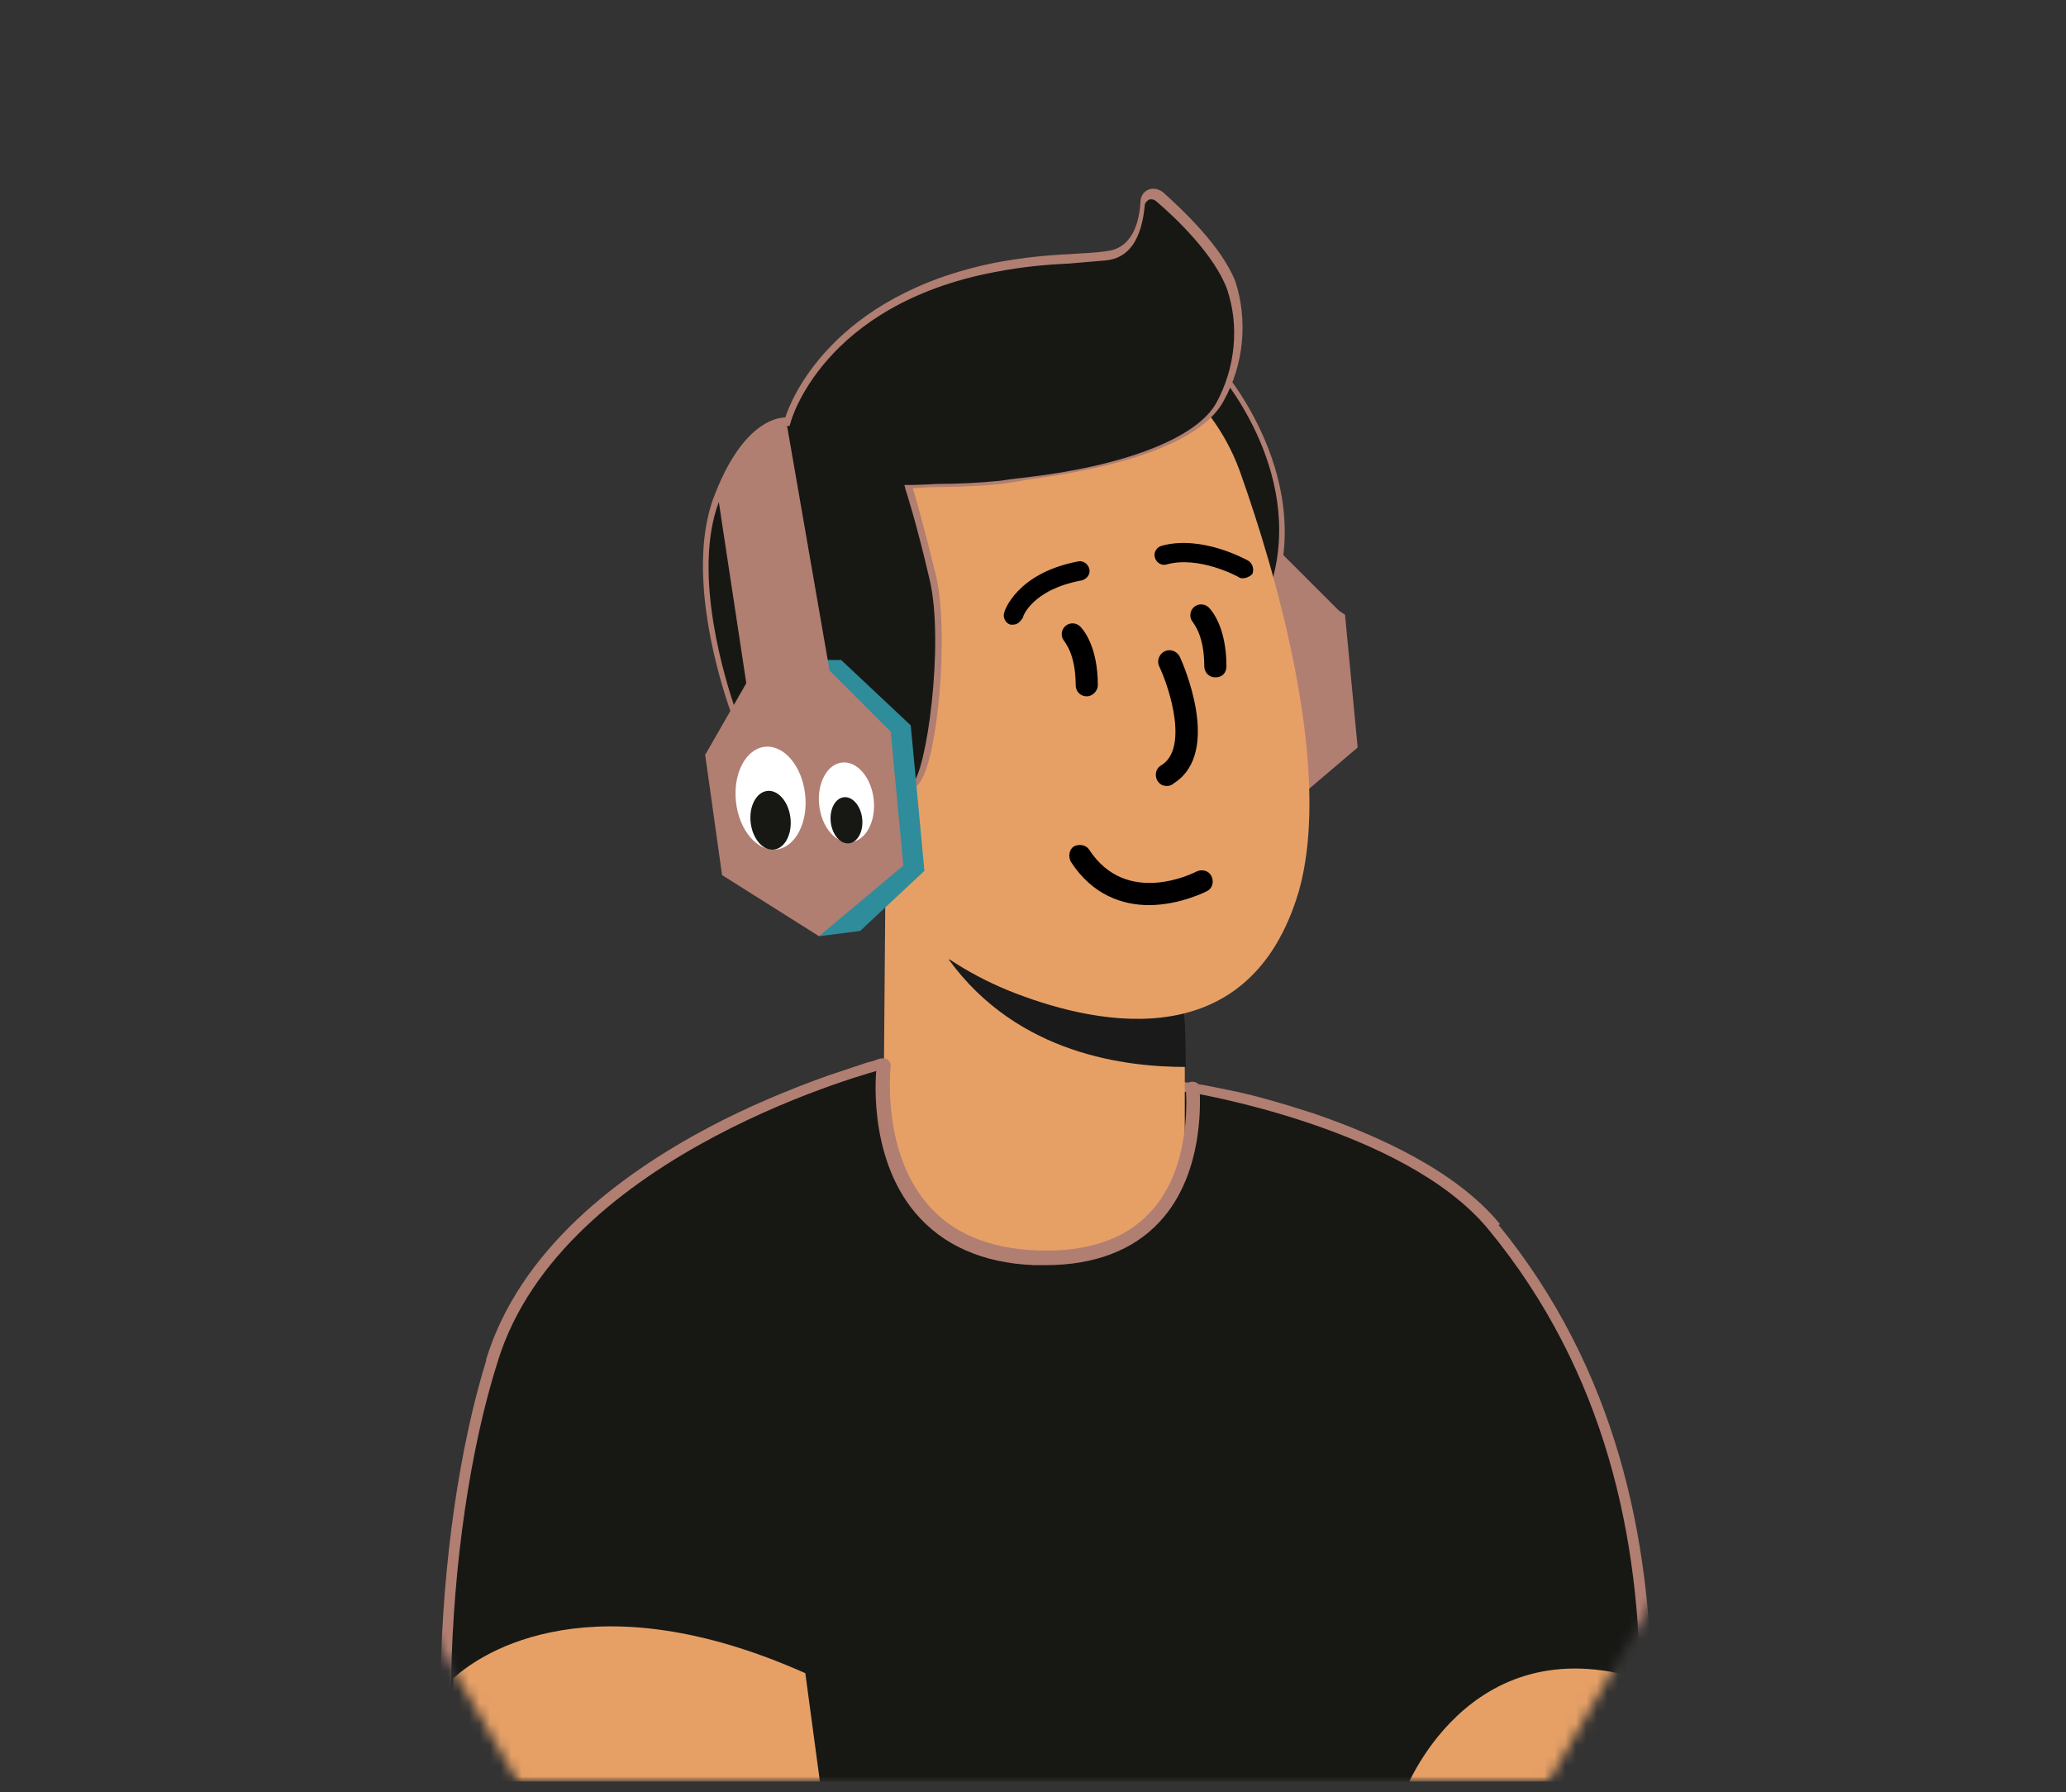 <svg width="196" height="170" viewBox="0 0 196 170" fill="none" xmlns="http://www.w3.org/2000/svg">
<rect x="0" y="0" width="196" height="170" fill="#333333" stroke="none"/>
<g clip-path="url(#clip0_2063_5635)">
<mask id="mask0_2063_5635" style="mask-type:alpha" maskUnits="userSpaceOnUse" x="0" y="0" width="196" height="170">
<path d="M1.796 85.014L49.905 1.687L146.124 1.687L194.233 85.014L146.124 168.342L49.905 168.342L1.796 85.014Z" fill="#C4C4C4" stroke="#66D9EF" stroke-width="2"/>
</mask>
<g mask="url(#mask0_2063_5635)">
<g clip-path="url(#clip1_2063_5635)">
<mask id="mask1_2063_5635" style="mask-type:luminance" maskUnits="userSpaceOnUse" x="20" y="13" width="156" height="156">
<path d="M175.8 13.4H20.2V169H175.8V13.4Z" fill="white"/>
</mask>
<g mask="url(#mask1_2063_5635)">
<path d="M155.6 160.7C155.6 166.4 154.3 176.7 153.6 181.9C151.4 200.2 139.5 189.6 114.2 191.6C88.9 193.6 72.1 197.7 60.6 188.2C53.8 182.6 42.5 174.7 42.8 159.2C43 148.4 44.6 137.4 47.2 129.2C53.3 109.2 83.8 101.4 83.8 101.4L112.8 103.6C112.8 103.6 133.2 106.9 141.2 116.6C152.4 130.2 155.6 146 155.6 160.7Z" fill="#171814"/>
<path d="M83.8 101.5L83.9 100.4H83.7H83.5L83.8 101.5ZM112.8 103.8L113 102.7H112.9L112.8 103.8ZM154.5 160.7C154.5 166.3 153.2 176.6 152.5 181.8L154.7 182.1C156.7 170.8 156.7 166.8 156.7 160.8L154.5 160.7ZM152.6 181.7C152.1 186.2 150.9 188.6 149.4 190C147.9 191.3 145.8 191.8 142.6 191.7C139.5 191.6 135.6 191.1 130.8 190.7C125.2 190.1 119.7 190.1 114.1 190.5L114.3 192.7C119.7 192.3 125.2 192.4 130.6 192.9C135.2 193.3 139.3 193.9 142.5 193.9C145.8 194 148.6 193.5 150.7 191.6C152.8 189.7 152.7 190.1 153.3 185.4L152.6 181.7ZM114.2 190.5C101.4 191.5 91.1 193 82.3 193.1C73.5 193.2 66.9 191.9 61.4 187.4L60 189C66 194 73.4 195.3 82.3 195.2C91.2 195.1 101.8 193.6 114.3 192.6L114.2 190.5ZM61.4 187.3C54.5 181.6 43.7 174.1 44 159.2H41.8C41.5 175.3 41.4 184.1 57.4 188.9L61.4 187.3ZM44 159.2C44.2 148.5 45.8 137.6 48.3 129.5L46.2 128.8C43.6 137.1 42 148.2 41.8 159.1L44 159.2ZM48.3 129.6C51.2 120 60.1 113.3 68.4 108.9C71.9 107 75.6 105.4 79.4 104.1C80.9 103.6 82.1 103.2 82.9 103L83.9 102.7L84.1 102.6H84.2L83.9 101.5L83.6 100.4H83.5L83.2 100.5C83 100.6 82.6 100.7 82.2 100.8C81.3 101.1 80.1 101.5 78.6 102C74.7 103.4 70.9 105 67.3 106.9C58.8 111.4 49.3 118.5 46.1 129L48.3 129.6ZM83.8 102.6L112.8 104.9L113 102.7L84 100.5L83.8 102.6ZM112.9 103.8L112.7 104.9H112.8H113L113.7 105C114.3 105.1 115.1 105.3 116.1 105.5C118.7 106.1 121.3 106.8 123.9 107.7C130 109.7 136.8 112.9 140.6 117.5L142.3 116.1C138.1 111 130.7 107.7 124.6 105.6C121.5 104.6 118.7 103.8 116.6 103.4C115.6 103.2 114.7 103 114.1 102.9L113.4 102.8H113.2H113.1L112.9 103.8ZM140.4 117.5C151.3 130.7 154.4 146.2 154.5 160.7H156.7C156.6 146 153.4 129.9 142.1 116.1L140.4 117.5Z" fill="#B17E72"/>
<path d="M155.6 160.7C155.6 166.4 149.7 172.8 149.1 177.9C146.9 196.2 139.5 189.6 114.2 191.6C88.9 193.6 72.1 197.7 60.6 188.2C53.8 182.6 42.5 174.7 42.8 159.2C43 148.4 44.6 137.4 47.2 129.2C53.3 109.2 83.8 101.4 83.8 101.4L112.8 103.6C112.8 103.6 133.2 106.9 141.2 116.6C152.4 130.2 155.6 146 155.6 160.7Z" fill="#171814"/>
<path d="M155.6 170.2C153.4 188.5 149 199.1 123.7 201.1C98.4 203.1 63.5 204.9 52 195.3C45.2 189.7 42.7 174.7 43 159.2C45.8 156.6 56.4 149.8 76.4 158.7L77.8 169.1L133.2 170.1C133.2 170.1 139.1 154.1 155.8 159.3" fill="#E6A066"/>
<path d="M120.8 77.7L128.8 70.9L127.6 58.3L117 51.5L110 60.5L111.6 71.9L120.8 77.7Z" fill="#B17E72"/>
<path d="M110 60.5L113.9 53.7L110.5 34.4C110.5 34.4 107.5 30.8 112.3 29.7C113.7 37.8 121.7 52.6 121.7 52.6L127.5 58.4L125.8 62L118.8 61.7L111.7 64.5L110 60.5Z" fill="#B17E72"/>
<path d="M115.5 34.8C115.5 34.8 125.2 45.5 120.1 57.5C115.1 69.4 109 36 109 36L115.5 34.8Z" fill="#171814"/>
<path d="M117.8 60.4C117.7 60.4 117.7 60.4 117.6 60.4C113.1 59.9 109.1 38.5 108.7 36.1L108.6 35.8L115.6 34.6L115.7 34.7C115.8 34.8 125.5 45.7 120.4 57.7C119.6 59.5 118.8 60.4 117.8 60.4ZM109.4 36.2C110.6 42.9 114.4 59.3 117.7 59.7C118.6 59.8 119.4 58.5 119.9 57.3C124.6 46.4 116.5 36.3 115.4 35.1L109.4 36.2Z" fill="#B17E72"/>
<path d="M84 83.9L83.8 108.4C83.8 108.4 85.9 118.6 98.1 118.9C112.4 119.3 112.4 110.9 112.4 110.9V89.6L87.8 84.7L84 83.9Z" fill="#E6A066"/>
<path d="M90 91C96.6 100.1 107 101.2 112.5 101.2L112.3 90.8L90 91Z" fill="#1A1A1A"/>
<path d="M111.5 36C114.4 38.4 116.6 41.6 117.8 45.2C120.7 53.4 126.6 72.7 123.2 84.6C118.6 100 104.6 97.4 96.3 94.2C88 91 84.3 85.8 84.3 85.8C79.4 87.2 74.1 85.2 71.4 80.9C66.3 73.4 69.7 65 74.2 63.1C78.7 61.2 83.9 64.6 83.9 64.6L79.9 56.5C79.8 56.6 95 22.9 111.5 36Z" fill="#E6A066"/>
<path d="M82.8 75C83.1 75 83.3 74.9 83.5 74.6C83.7 74.3 83.7 73.8 83.4 73.6C83.4 73.6 83.4 73.6 83.3 73.6L73.7 66.6C73.3 66.4 72.9 66.5 72.6 66.8C72.4 67.1 72.5 67.6 72.8 67.8L82.4 74.8C82.5 74.9 82.6 75 82.8 75Z" fill="#1A1A1A"/>
<path d="M73.9 74.9H74.1L80.4 73.3C80.8 73.2 81 72.8 80.9 72.4C80.8 72 80.4 71.8 80 71.9L73.7 73.5C73.3 73.6 73.1 74 73.2 74.4C73.4 74.6 73.6 74.8 73.9 74.9Z" fill="#1A1A1A"/>
<path d="M109 85.6C106.6 85.6 103.8 84.7 101.8 81.6C101.6 81.2 101.7 80.7 102 80.5C102.4 80.3 102.9 80.4 103.1 80.7C106.8 86.4 113.4 83 113.6 82.9C114 82.7 114.5 82.8 114.7 83.2C114.9 83.6 114.8 84.1 114.4 84.3C114.4 84.3 111.9 85.6 109 85.6Z" fill="black" stroke="black" stroke-width="0.5" stroke-miterlimit="10"/>
<path d="M96.1 59C96 59 96 59 95.9 59C95.6 58.9 95.4 58.5 95.5 58.2C95.5 58.1 96.6 54.6 102.3 53.5C102.7 53.4 103 53.7 103.1 54C103.2 54.4 102.9 54.7 102.6 54.8C97.7 55.7 96.8 58.4 96.8 58.5C96.6 58.8 96.4 59 96.1 59Z" fill="black" stroke="black" stroke-width="0.5" stroke-miterlimit="10"/>
<path d="M117.9 54.6C117.8 54.6 117.7 54.6 117.6 54.5C117.6 54.5 113.8 52.4 110.6 53.3C110.3 53.4 109.9 53.2 109.8 52.8C109.7 52.5 109.9 52.1 110.3 52C114 51 118.1 53.3 118.3 53.4C118.6 53.6 118.7 54 118.6 54.3C118.4 54.5 118.1 54.6 117.9 54.6Z" fill="black" stroke="black" stroke-width="0.5" stroke-miterlimit="10"/>
<path d="M110.7 74.3C110.4 74.3 110.2 74.2 110 73.9C109.8 73.5 109.9 73 110.3 72.8C113.1 71.1 111.2 65.2 110.2 63.1C110 62.7 110.2 62.2 110.6 62C111 61.8 111.5 62 111.7 62.4C111.9 62.8 115.7 71.3 111.2 74.1C111 74.3 110.8 74.3 110.7 74.3Z" fill="black" stroke="black" stroke-width="0.5" stroke-miterlimit="10"/>
<path d="M116.8 27C115.6 23.8 112.1 20.4 110 18.6C109.6 18.3 109 18.3 108.7 18.7C108.6 18.9 108.5 19.1 108.5 19.3C108.3 21.3 107.7 24 105.1 24.2C101.8 24.6 98.7 24.4 94.6 25.3C77.6 28.7 74.7 40 74.7 40C74.7 40 71 39.6 68 47.4C65 55.5 69.8 68 69.8 68C69.8 68 71.8 63.1 82.7 66.8C82.7 66.8 85 75.7 86.7 74.6C88.4 73.4 89.8 60.6 88.5 54.9C87.2 49.2 86.2 46.2 86.2 46.2C86.2 46.2 87.2 46.2 88.9 46.1C90.9 46.1 92.9 46 95 45.8C95.7 45.7 96.4 45.6 97.4 45.4C105.1 44.5 113.6 42.2 115.8 38.1C117.6 34.7 118 30.7 116.8 27Z" fill="#171814"/>
<path d="M86.4 74.9C86.3 74.9 86.2 74.9 86.1 74.8C84.5 74.2 82.8 68.2 82.5 66.9C72.1 63.5 70.1 68 70.1 68L69.8 68.7L69.5 68C69.3 67.5 64.7 55.3 67.7 47.2C70.3 40.3 73.5 39.6 74.5 39.6C75 38 78.9 28 94.5 24.9C97.2 24.4 99.4 24.2 101.6 24.1C102.8 24 103.9 24 105.1 23.8C107.4 23.5 108.1 21.1 108.2 19.1C108.2 18.8 108.3 18.6 108.5 18.3C108.7 18.1 109 17.9 109.4 17.9C109.7 17.9 110 18 110.3 18.2C112.3 20 115.9 23.4 117.2 26.7C118.4 30.4 118 34.6 116.1 38C113.4 43.1 102.1 44.9 97.4 45.5C96.5 45.7 95.7 45.8 95 45.9C93 46.1 90.9 46.2 88.9 46.2C87.9 46.2 87.1 46.3 86.6 46.3C86.9 47.3 87.7 50.1 88.8 54.6C90.1 60.2 88.9 73.3 86.9 74.6C86.7 74.9 86.6 74.9 86.4 74.9ZM75.6 65.1C77.4 65.1 79.8 65.5 82.8 66.5L83 66.6V66.8C83.7 69.5 85.2 74 86.3 74.4C86.4 74.4 86.5 74.4 86.5 74.4C87.9 73.4 89.6 61 88.2 55C86.9 49.4 85.9 46.4 85.9 46.4L85.8 46H86.2C86.2 46 87.2 46 88.9 45.9C90.9 45.9 92.9 45.8 94.9 45.6C95.5 45.5 96.3 45.4 97.2 45.3C106.8 44.2 113.6 41.5 115.4 38.2C117.2 34.9 117.6 30.9 116.4 27.4C115.2 24.2 111.7 20.8 109.7 19.1C109.6 19 109.4 18.9 109.2 18.9C109 18.9 108.9 19 108.8 19.1C108.7 19.2 108.6 19.3 108.6 19.5C108.3 22.7 107.1 24.5 104.9 24.7C103.7 24.8 102.6 24.9 101.4 25C99.2 25.1 97 25.3 94.4 25.8C78 28.9 75 40 75 40.1L74.9 40.4H74.6C74.6 40.4 71 40.1 68.2 47.6C65.6 54.5 68.9 64.8 69.8 67.4C70.4 66.5 72 65.1 75.6 65.1Z" fill="#B17E72"/>
<path d="M81.6 88.3L87.7 82.6L86.4 68.8L79.8 62.6H73.9L77.7 88.8L81.6 88.3Z" fill="#2F8C9B"/>
<path d="M77.7 88.8L85.7 82.1L84.5 69.4L73.9 62.6L66.9 71.6L68.5 83L77.7 88.8Z" fill="#B17E72"/>
<path d="M66.9 71.6L70.8 64.8L68.1 47C68.1 47 69.8 41.1 74.6 40C76 48.1 78.7 63.6 78.7 63.6L84.5 69.4L82.8 73L75.8 72.7L68.7 75.5L66.9 71.6Z" fill="#B17E72"/>
<path d="M115.3 64C114.8 64 114.5 63.6 114.5 63.2C114.5 60.1 113.4 59 113.4 58.9C113.1 58.6 113.1 58.1 113.4 57.8C113.7 57.5 114.2 57.5 114.5 57.8C114.7 58 116.1 59.5 116.1 63.2C116.1 63.7 115.8 64 115.3 64Z" fill="black" stroke="black" stroke-width="0.5" stroke-miterlimit="10"/>
<path d="M103.1 65.8C102.6 65.8 102.3 65.4 102.3 65C102.3 61.9 101.2 60.8 101.2 60.7C100.9 60.4 100.9 59.9 101.2 59.6C101.5 59.3 102 59.3 102.3 59.6C102.5 59.8 103.9 61.3 103.9 65C103.9 65.4 103.5 65.8 103.1 65.8Z" fill="black" stroke="black" stroke-width="0.5" stroke-miterlimit="10"/>
<path d="M73.649 80.572C75.46 80.369 76.684 78.024 76.382 75.335C76.081 72.645 74.368 70.63 72.556 70.833C70.745 71.036 69.522 73.381 69.823 76.07C70.125 78.76 71.838 80.775 73.649 80.572Z" fill="white"/>
<path d="M80.727 79.879C82.154 79.719 83.121 77.898 82.887 75.812C82.653 73.727 81.307 72.166 79.88 72.326C78.453 72.486 77.486 74.306 77.72 76.392C77.954 78.478 79.3 80.039 80.727 79.879Z" fill="white"/>
<path d="M73.415 80.585C74.458 80.468 75.163 79.127 74.991 77.591C74.819 76.054 73.833 74.903 72.791 75.02C71.748 75.137 71.042 76.478 71.215 78.014C71.387 79.551 72.372 80.702 73.415 80.585Z" fill="#171814"/>
<path d="M80.549 79.99C81.373 79.897 81.93 78.844 81.795 77.636C81.659 76.429 80.882 75.525 80.059 75.617C79.235 75.709 78.678 76.763 78.813 77.971C78.949 79.178 79.726 80.082 80.549 79.99Z" fill="#171814"/>
<path d="M99.2 120C98.8 120 98.5 120 98.1 120C93.2 119.8 89.4 118.1 86.8 115C82.2 109.5 83.1 101.3 83.2 101C83.2 100.6 83.6 100.4 83.9 100.4C84.3 100.4 84.5 100.8 84.5 101.1C84.5 101.2 83.6 109 87.9 114.1C90.2 116.9 93.7 118.4 98.3 118.6C103 118.8 106.7 117.6 109.1 115C113.2 110.7 112.5 103.4 112.5 103.3C112.5 102.9 112.7 102.6 113.1 102.6C113.5 102.6 113.8 102.8 113.8 103.2C113.8 103.5 114.5 111.1 110 115.9C107.5 118.6 103.8 120 99.2 120Z" fill="#B17E72"/>
</g>
</g>
</g>
</g>
<defs>
<clipPath id="clip0_2063_5635">
<rect width="196" height="170" fill="white"/>
</clipPath>
<clipPath id="clip1_2063_5635">
<rect width="194" height="168" fill="white" transform="translate(1 1)"/>
</clipPath>
</defs>
</svg>
